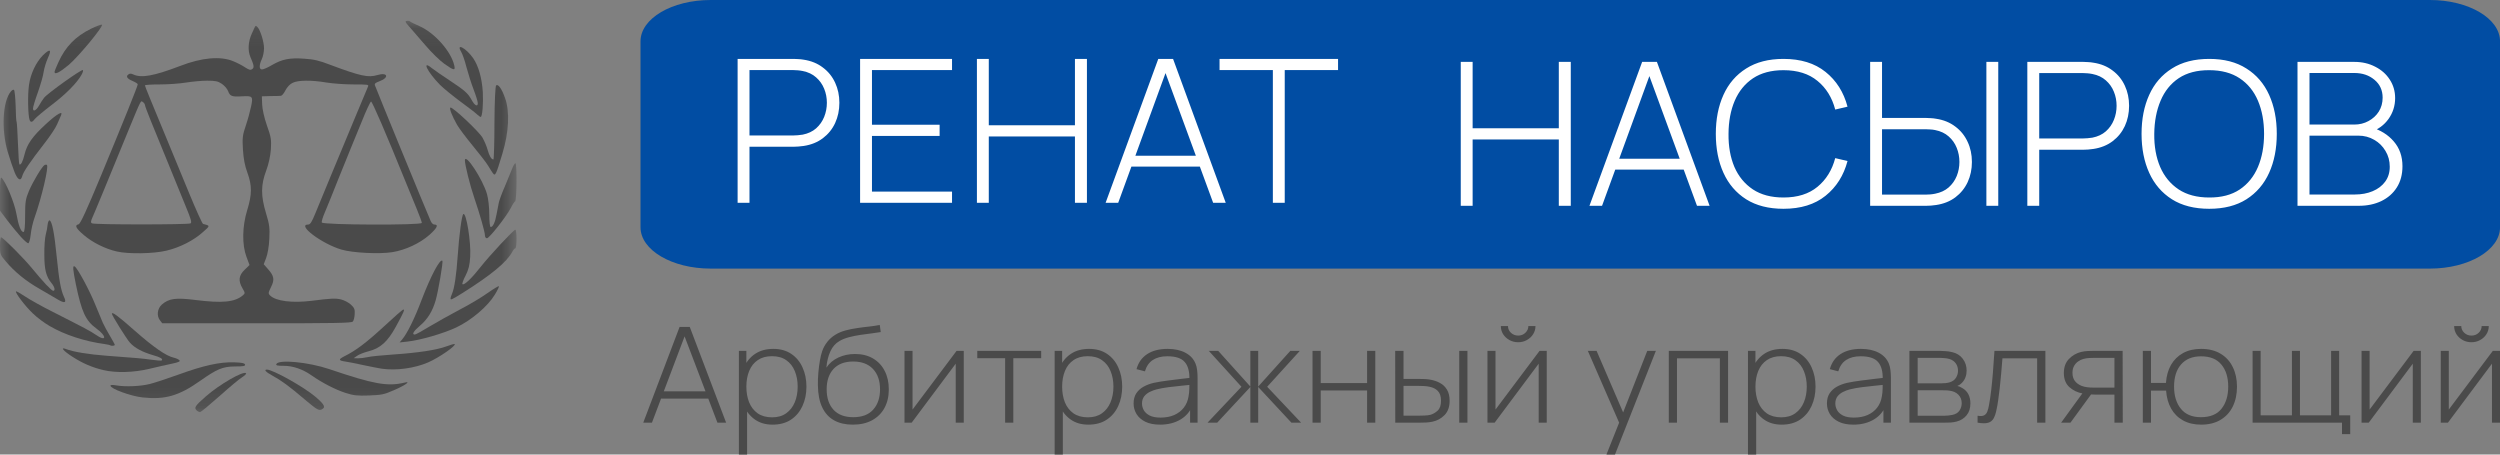 <?xml version="1.0" encoding="UTF-8"?> <svg xmlns="http://www.w3.org/2000/svg" width="132" height="24" viewBox="0 0 132 24" fill="none"><rect x="0" y="0" width="132" height="24" fill="#808080" stroke="none"/><mask id="mask0_53_18" style="mask-type:luminance" maskUnits="userSpaceOnUse" x="0" y="1" width="28" height="21"><path d="M27.273 1.091H0V21.825H27.273V1.091Z" fill="white"></path></mask><g mask="url(#mask0_53_18)"><path d="M10.394 21.679C10.227 21.534 10.295 21.435 10.856 20.94C11.591 20.293 12.879 19.553 12.992 19.712C13.015 19.738 12.924 19.831 12.788 19.916C12.652 19.995 12.114 20.445 11.591 20.913C11.068 21.376 10.606 21.759 10.568 21.759C10.523 21.759 10.447 21.726 10.394 21.679Z" fill="#4A4A4A"></path><path d="M16.114 21.112C15.265 20.385 14.841 20.082 14.379 19.831C14.038 19.646 13.917 19.514 14.091 19.514C14.409 19.514 16.046 20.432 16.659 20.953C17.152 21.376 17.212 21.514 16.97 21.627C16.834 21.686 16.727 21.627 16.114 21.112Z" fill="#4A4A4A"></path><path d="M7.538 20.986C6.909 20.92 5.833 20.524 5.833 20.365C5.833 20.319 5.939 20.313 6.159 20.352C6.636 20.431 7.432 20.398 7.917 20.273C8.159 20.213 8.833 19.989 9.424 19.778C10.75 19.296 11.621 19.104 12.371 19.131C12.78 19.144 12.917 19.177 12.939 19.25C12.954 19.329 12.856 19.349 12.402 19.349C11.758 19.355 11.462 19.481 10.568 20.108C9.454 20.9 8.712 21.112 7.538 20.986Z" fill="#4A4A4A"></path><path d="M18.235 20.742C17.728 20.584 17 20.207 16.455 19.824C15.985 19.494 15.47 19.316 14.985 19.316C14.644 19.316 14.561 19.296 14.591 19.223C14.705 18.966 16.281 19.117 17.379 19.487C19.735 20.286 20.462 20.418 21.364 20.201C21.728 20.108 21.387 20.352 20.781 20.61C20.273 20.834 20.144 20.854 19.485 20.881C18.849 20.9 18.682 20.887 18.235 20.742Z" fill="#4A4A4A"></path><path d="M5.454 19.54C4.871 19.401 4.356 19.184 3.81 18.827C3.356 18.537 3.167 18.312 3.47 18.424C3.848 18.576 4.697 18.715 5.606 18.781C7.348 18.913 7.447 18.919 7.977 18.992C8.265 19.032 8.515 19.052 8.538 19.032C8.621 18.953 8.47 18.86 8.083 18.754C7.515 18.589 7.098 18.365 6.856 18.087C6.674 17.883 5.909 16.655 5.909 16.569C5.909 16.443 6.22 16.668 7.106 17.454C8.129 18.352 8.78 18.801 9.182 18.887C9.295 18.913 9.424 18.972 9.47 19.018C9.53 19.084 9.447 19.124 9.076 19.203C8.811 19.256 8.273 19.382 7.886 19.474C7.053 19.672 6.129 19.699 5.454 19.54Z" fill="#4A4A4A"></path><path d="M20.152 19.467C20.046 19.454 19.621 19.368 19.205 19.282C18.788 19.19 18.356 19.104 18.242 19.091C17.871 19.038 17.856 18.979 18.167 18.82C18.788 18.51 19.311 18.12 20.258 17.249C20.796 16.747 21.258 16.344 21.296 16.344C21.379 16.344 21.333 16.456 20.909 17.235C20.47 18.041 20.083 18.391 19.455 18.549C19.22 18.609 18.954 18.715 18.856 18.787L18.674 18.913L18.901 18.919C19.03 18.919 19.25 18.893 19.394 18.86C19.538 18.82 20.136 18.761 20.72 18.721C22.076 18.629 23.038 18.483 23.561 18.292C23.788 18.206 23.992 18.147 24.008 18.166C24.099 18.246 23.189 18.88 22.614 19.131C21.909 19.441 20.924 19.58 20.152 19.467Z" fill="#4A4A4A"></path><path d="M5.826 18.233C5.811 18.22 5.674 18.187 5.53 18.167C4.485 18.028 3.417 17.678 2.636 17.223C2.356 17.064 1.947 16.76 1.727 16.542C1.318 16.153 0.78 15.44 0.848 15.387C0.864 15.367 1.076 15.486 1.311 15.644C1.545 15.803 2.189 16.166 2.742 16.443C4.5 17.335 4.773 17.48 5.053 17.672C5.629 18.074 5.659 17.757 5.083 17.341C4.523 16.932 4.311 16.476 4.008 15.024C3.848 14.231 3.826 14.007 3.939 14.066C4.083 14.139 4.712 15.301 5.015 16.047C5.182 16.443 5.364 16.886 5.424 17.031C5.485 17.17 5.652 17.48 5.795 17.718C5.939 17.962 6.061 18.18 6.061 18.206C6.061 18.259 5.886 18.279 5.826 18.233Z" fill="#4A4A4A"></path><path d="M21.235 17.922C21.5 17.605 21.894 16.813 22.258 15.842C22.743 14.575 23.228 13.65 23.357 13.769C23.41 13.815 23.137 15.4 23 15.869C22.834 16.443 22.569 16.866 22.167 17.203C21.834 17.487 21.728 17.665 21.902 17.665C21.947 17.665 22.296 17.473 22.675 17.242C23.061 17.011 23.781 16.608 24.281 16.344C24.781 16.087 25.44 15.691 25.743 15.473C26.053 15.255 26.319 15.096 26.341 15.11C26.364 15.129 26.266 15.334 26.122 15.565C25.75 16.179 24.887 16.912 24.091 17.289C23.402 17.612 22.19 17.962 21.516 18.035L21.099 18.081L21.235 17.922Z" fill="#4A4A4A"></path><path d="M8.455 16.925C8.258 16.681 8.303 16.298 8.546 16.08C8.917 15.757 9.281 15.71 10.296 15.836C11.743 16.02 12.402 15.954 12.826 15.591C12.947 15.486 12.947 15.466 12.803 15.222C12.569 14.825 12.606 14.541 12.917 14.244L13.175 13.993L13.015 13.564C12.773 12.924 12.788 11.953 13.053 11.095C13.311 10.256 13.311 9.794 13.061 9.114C12.925 8.744 12.856 8.381 12.826 7.885C12.788 7.271 12.811 7.126 12.978 6.631C13.084 6.327 13.205 5.871 13.258 5.62C13.371 5.086 13.341 5.053 12.773 5.086C12.243 5.119 12.144 5.079 12.046 4.815C12 4.689 11.849 4.518 11.712 4.425C11.5 4.287 11.379 4.26 10.94 4.26C10.652 4.26 10.152 4.306 9.826 4.359C9.5 4.412 8.871 4.458 8.44 4.458C8.008 4.458 7.652 4.478 7.652 4.511C7.652 4.551 7.932 5.237 9.061 7.958C9.205 8.301 9.621 9.312 9.985 10.197C10.349 11.081 10.682 11.814 10.72 11.821C11.106 11.92 11.106 11.913 10.712 12.257C10.22 12.699 9.493 13.069 8.788 13.234C8.114 13.399 6.773 13.419 6.174 13.28C5.561 13.142 4.887 12.805 4.44 12.422C4 12.052 3.924 11.893 4.152 11.841C4.243 11.814 4.561 11.134 5.334 9.272C6.53 6.386 7.273 4.544 7.273 4.452C7.273 4.419 7.152 4.339 7.008 4.28C6.712 4.155 6.629 4.036 6.78 3.93C6.856 3.871 6.924 3.877 7.053 3.937C7.47 4.128 8.129 4.009 9.515 3.481C10.659 3.039 11.637 2.953 12.311 3.23C12.523 3.316 12.803 3.461 12.947 3.56C13.152 3.692 13.227 3.712 13.311 3.653C13.432 3.567 13.417 3.461 13.22 3.006C13.076 2.675 13.106 2.2 13.28 1.81C13.341 1.685 13.409 1.526 13.44 1.46C13.485 1.348 13.508 1.342 13.591 1.427C13.743 1.573 13.94 2.2 13.94 2.55C13.94 2.735 13.887 2.986 13.826 3.118C13.675 3.435 13.675 3.666 13.834 3.666C13.909 3.666 14.137 3.567 14.349 3.441C14.894 3.124 15.288 3.045 16.053 3.098C16.569 3.131 16.834 3.19 17.417 3.415C19.038 4.022 19.447 4.108 19.925 3.963C20.47 3.798 20.569 4.095 20.031 4.293C19.826 4.366 19.765 4.419 19.796 4.505C19.925 4.854 22.447 11.002 22.743 11.676C22.788 11.775 22.864 11.854 22.925 11.854C23.167 11.854 23.091 12.026 22.682 12.395C22.167 12.851 21.409 13.201 20.72 13.313C20.046 13.425 18.629 13.353 18.038 13.181C16.993 12.877 15.637 11.854 16.281 11.854C16.379 11.854 16.47 11.709 16.644 11.28C16.773 10.956 17.182 9.985 17.538 9.114C17.902 8.242 18.462 6.888 18.788 6.109C19.114 5.33 19.402 4.637 19.432 4.571C19.485 4.465 19.417 4.458 18.667 4.458C18.212 4.458 17.576 4.412 17.25 4.359C16.432 4.221 15.728 4.227 15.44 4.379C15.303 4.445 15.152 4.61 15.068 4.775C14.993 4.927 14.887 5.053 14.834 5.059C14.78 5.066 14.531 5.072 14.281 5.072L13.826 5.086L13.841 5.502C13.849 5.753 13.947 6.202 14.091 6.618C14.311 7.232 14.334 7.37 14.303 7.879C14.273 8.255 14.19 8.645 14.053 9.015C13.773 9.761 13.765 10.329 14.046 11.26C14.228 11.854 14.25 12.045 14.22 12.613C14.205 12.996 14.129 13.419 14.053 13.617L13.925 13.954L14.152 14.211C14.47 14.568 14.508 14.766 14.311 15.155C14.159 15.466 14.152 15.499 14.273 15.611C14.576 15.902 15.44 16.007 16.455 15.882C17.493 15.75 17.712 15.743 18 15.809C18.167 15.849 18.402 15.968 18.523 16.08C18.712 16.252 18.743 16.331 18.728 16.588C18.72 16.753 18.675 16.932 18.629 16.978C18.553 17.057 17.69 17.07 13.553 17.07H8.568L8.455 16.925ZM10.061 11.794C10.137 11.755 10.084 11.563 9.818 10.923C9.637 10.474 9.205 9.424 8.864 8.585C8.523 7.753 8.114 6.743 7.947 6.34C7.788 5.944 7.652 5.587 7.652 5.541C7.652 5.502 7.606 5.429 7.546 5.389C7.424 5.304 7.47 5.218 6.788 6.868C5.735 9.437 4.993 11.24 4.879 11.484C4.788 11.695 4.78 11.755 4.864 11.794C4.993 11.867 9.932 11.867 10.061 11.794ZM22.273 11.768C22.273 11.722 22.152 11.385 22 11.022C21.849 10.665 21.576 9.998 21.394 9.543C20.379 7.04 19.652 5.35 19.591 5.363C19.553 5.37 19.334 5.832 19.114 6.386C18.887 6.941 18.622 7.588 18.523 7.826C18.425 8.064 18.114 8.823 17.841 9.51C17.569 10.203 17.258 10.963 17.152 11.213C17.046 11.458 16.97 11.695 16.993 11.748C17.053 11.88 22.273 11.9 22.273 11.768Z" fill="#4A4A4A"></path><path d="M3.068 15.823C2.902 15.724 2.462 15.466 2.083 15.248C1.364 14.839 0.773 14.357 0.295 13.789C0.015 13.465 0 13.419 0 12.977C0 12.713 0.03 12.514 0.061 12.528C0.197 12.574 1.258 13.637 1.689 14.165C2.28 14.885 2.72 15.354 2.811 15.354C2.932 15.354 2.886 15.149 2.727 14.958C2.432 14.601 2.341 14.238 2.341 13.439C2.333 13.023 2.371 12.548 2.417 12.382C2.462 12.217 2.508 11.98 2.515 11.854C2.53 11.729 2.576 11.63 2.614 11.636C2.742 11.656 2.871 12.297 2.992 13.538C3.121 14.812 3.212 15.321 3.379 15.678C3.53 15.988 3.424 16.034 3.068 15.823Z" fill="#4A4A4A"></path><path d="M23.788 15.757C23.788 15.724 23.818 15.618 23.864 15.519C23.993 15.229 24.099 14.502 24.167 13.505C24.25 12.343 24.379 11.379 24.462 11.306C24.614 11.174 24.879 12.799 24.826 13.558C24.803 13.994 24.743 14.232 24.584 14.548C24.462 14.773 24.394 14.978 24.417 15.004C24.508 15.077 24.909 14.694 25.394 14.073C25.864 13.479 27.084 12.171 27.205 12.132C27.243 12.118 27.273 12.33 27.273 12.607C27.273 12.884 27.243 13.109 27.212 13.109C27.174 13.109 27.106 13.188 27.053 13.287C26.773 13.829 25.924 14.529 24.417 15.473C23.841 15.829 23.788 15.856 23.788 15.757Z" fill="#4A4A4A"></path><path d="M1.091 12.495C0.917 12.303 0.606 11.92 0.386 11.637L0 11.121V10.217C0 9.589 0.023 9.339 0.076 9.385C0.295 9.576 0.765 10.706 0.864 11.28C0.977 11.92 1.106 12.251 1.242 12.251C1.295 12.251 1.326 11.973 1.326 11.412C1.326 10.653 1.349 10.514 1.53 10.078C1.75 9.57 2.22 8.784 2.356 8.711C2.402 8.691 2.455 8.685 2.477 8.711C2.583 8.804 2.205 10.415 1.818 11.511C1.735 11.742 1.644 12.138 1.621 12.389C1.591 12.653 1.538 12.845 1.485 12.845C1.439 12.838 1.265 12.686 1.091 12.495Z" fill="#4A4A4A"></path><path d="M25.606 12.435C25.606 12.25 25.318 11.253 25.038 10.434C24.818 9.794 24.546 8.698 24.546 8.467C24.561 8.051 25.493 9.477 25.712 10.243C25.78 10.481 25.834 10.93 25.834 11.319C25.834 11.702 25.864 11.986 25.909 11.986C26.03 11.986 26.144 11.735 26.22 11.306C26.265 11.082 26.311 10.817 26.334 10.718C26.349 10.613 26.485 10.243 26.637 9.893C26.788 9.536 26.962 9.107 27.031 8.935C27.099 8.757 27.174 8.619 27.212 8.619C27.303 8.619 27.288 10.586 27.197 10.632C27.159 10.652 27.053 10.811 26.97 10.982C26.743 11.425 25.834 12.58 25.712 12.58C25.652 12.58 25.606 12.514 25.606 12.435Z" fill="#4A4A4A"></path><path d="M0.773 9.101C0.689 8.889 0.523 8.407 0.409 8.024C0.061 6.855 0.136 5.343 0.576 4.828C0.629 4.762 0.704 4.723 0.735 4.742C0.773 4.762 0.811 5.145 0.826 5.588C0.833 6.037 0.856 6.42 0.879 6.446C0.894 6.472 0.924 6.974 0.947 7.562C0.97 8.156 1 8.658 1.023 8.678C1.098 8.737 1.204 8.533 1.295 8.156C1.424 7.615 1.712 7.205 2.417 6.558C3.008 6.01 3.348 5.819 3.22 6.096C3.189 6.156 3.098 6.367 3.015 6.565C2.932 6.763 2.614 7.232 2.318 7.608C1.614 8.513 1.227 9.074 1.174 9.299C1.098 9.583 0.939 9.51 0.773 9.101Z" fill="#4A4A4A"></path><path d="M26.016 9.133C25.978 9.087 25.872 8.915 25.773 8.75C25.675 8.585 25.303 8.11 24.955 7.687C24.607 7.264 24.235 6.769 24.129 6.584C23.864 6.116 23.712 5.719 23.781 5.68C23.887 5.627 25.281 6.934 25.478 7.271C25.576 7.449 25.705 7.74 25.75 7.925C25.841 8.242 25.947 8.42 26.053 8.42C26.076 8.42 26.107 7.555 26.107 6.499C26.114 5.336 26.152 4.551 26.197 4.511C26.303 4.418 26.493 4.683 26.667 5.178C26.925 5.891 26.872 6.981 26.523 8.123C26.182 9.252 26.152 9.325 26.016 9.133Z" fill="#4A4A4A"></path><path d="M1.561 6.327C1.477 6.09 1.455 5.007 1.53 4.492C1.614 3.891 1.901 3.29 2.265 2.92C2.644 2.55 2.742 2.603 2.53 3.059C2.432 3.277 2.333 3.607 2.303 3.805C2.28 4.003 2.136 4.485 2 4.875C1.856 5.271 1.742 5.654 1.742 5.727C1.742 5.918 1.909 5.839 2.061 5.575C2.129 5.449 2.25 5.264 2.326 5.165C2.485 4.947 4.311 3.64 4.379 3.699C4.402 3.719 4.371 3.831 4.303 3.95C4.068 4.373 3.485 4.967 2.735 5.535C2.311 5.859 1.909 6.195 1.841 6.281C1.705 6.466 1.614 6.479 1.561 6.327Z" fill="#4A4A4A"></path><path d="M25.182 6.036C25.106 5.957 24.712 5.659 24.319 5.369C23.925 5.078 23.44 4.682 23.235 4.484C22.561 3.797 22.243 3.137 22.803 3.599C22.947 3.711 23.379 4.009 23.75 4.253C24.538 4.775 24.705 4.92 24.902 5.276C25.061 5.574 25.228 5.659 25.228 5.448C25.228 5.369 25.129 5.045 25.008 4.728C24.887 4.418 24.72 3.883 24.629 3.546C24.546 3.21 24.417 2.846 24.349 2.734C24.061 2.246 24.606 2.536 24.978 3.064C25.265 3.48 25.447 4.121 25.493 4.874C25.523 5.468 25.47 6.174 25.379 6.174C25.349 6.174 25.265 6.108 25.182 6.036Z" fill="#4A4A4A"></path><path d="M2.879 3.797C2.879 3.764 2.97 3.533 3.083 3.289C3.455 2.464 3.985 1.922 4.803 1.519C5.076 1.387 5.333 1.288 5.379 1.301C5.508 1.341 4.174 2.959 3.636 3.421C3.152 3.824 2.879 3.963 2.879 3.797Z" fill="#4A4A4A"></path><path d="M23.462 3.369C23.227 3.204 22.781 2.768 22.462 2.392C22.144 2.022 21.765 1.586 21.622 1.421C21.394 1.17 21.372 1.118 21.477 1.104C21.553 1.091 21.629 1.104 21.659 1.137C21.682 1.164 21.902 1.276 22.137 1.375C22.94 1.725 23.818 2.709 23.985 3.455C24.053 3.739 23.962 3.726 23.462 3.369Z" fill="#4A4A4A"></path></g><path d="M33.964 22.316L35.882 17.263H36.42L38.339 22.316H37.88L36.037 17.474H36.255L34.423 22.316H33.964ZM34.758 21.046V20.663H37.541V21.046H34.758ZM40.793 22.421C40.426 22.421 40.117 22.332 39.863 22.154C39.61 21.977 39.417 21.737 39.284 21.435C39.151 21.133 39.085 20.793 39.085 20.414C39.085 20.033 39.151 19.692 39.284 19.393C39.417 19.091 39.614 18.854 39.875 18.681C40.136 18.508 40.455 18.421 40.834 18.421C41.203 18.421 41.517 18.509 41.778 18.684C42.039 18.86 42.237 19.098 42.373 19.4C42.511 19.702 42.58 20.04 42.58 20.414C42.58 20.793 42.509 21.134 42.369 21.439C42.231 21.74 42.029 21.98 41.763 22.158C41.5 22.333 41.176 22.421 40.793 22.421ZM39.013 24V18.526H39.408V21.446H39.446V24H39.013ZM40.766 22.035C41.065 22.035 41.313 21.964 41.511 21.821C41.712 21.678 41.862 21.485 41.963 21.242C42.066 20.997 42.117 20.72 42.117 20.414C42.117 20.11 42.067 19.837 41.966 19.596C41.869 19.353 41.719 19.161 41.519 19.021C41.321 18.878 41.067 18.807 40.759 18.807C40.46 18.807 40.211 18.876 40.01 19.014C39.809 19.15 39.659 19.339 39.559 19.582C39.458 19.826 39.408 20.103 39.408 20.414C39.408 20.723 39.457 21 39.555 21.246C39.655 21.489 39.806 21.682 40.006 21.825C40.209 21.965 40.463 22.035 40.766 22.035ZM45.017 22.421C44.639 22.421 44.314 22.346 44.043 22.196C43.772 22.047 43.563 21.819 43.415 21.512C43.267 21.203 43.19 20.812 43.185 20.337C43.18 20.138 43.188 19.923 43.208 19.691C43.228 19.46 43.255 19.241 43.291 19.035C43.328 18.829 43.368 18.666 43.411 18.544C43.471 18.366 43.562 18.201 43.682 18.049C43.805 17.895 43.949 17.768 44.114 17.67C44.265 17.577 44.439 17.503 44.637 17.449C44.836 17.395 45.042 17.353 45.258 17.323C45.474 17.29 45.685 17.263 45.89 17.242C46.096 17.219 46.283 17.191 46.451 17.158L46.503 17.533C46.368 17.557 46.205 17.58 46.014 17.604C45.824 17.625 45.624 17.652 45.416 17.684C45.208 17.715 45.009 17.756 44.818 17.807C44.627 17.858 44.464 17.924 44.329 18.004C44.118 18.123 43.956 18.305 43.844 18.551C43.731 18.797 43.661 19.083 43.633 19.411C43.788 19.179 43.999 19.001 44.265 18.877C44.531 18.753 44.824 18.691 45.145 18.691C45.512 18.691 45.828 18.77 46.093 18.926C46.362 19.083 46.568 19.302 46.71 19.582C46.856 19.861 46.929 20.186 46.929 20.558C46.929 20.935 46.852 21.263 46.699 21.544C46.546 21.822 46.327 22.038 46.041 22.193C45.755 22.347 45.414 22.423 45.017 22.421ZM45.055 22.028C45.517 22.028 45.866 21.895 46.105 21.628C46.346 21.359 46.466 21.002 46.466 20.558C46.466 20.102 46.342 19.743 46.093 19.481C45.845 19.219 45.496 19.088 45.048 19.088C44.599 19.088 44.252 19.219 44.009 19.481C43.768 19.743 43.648 20.102 43.648 20.558C43.648 21.012 43.768 21.371 44.009 21.635C44.25 21.897 44.599 22.028 45.055 22.028ZM50.887 18.526V22.316H50.462V19.203L48.137 22.316H47.757V18.526H48.182V21.625L50.507 18.526H50.887ZM53.071 22.316V18.912H51.6V18.526H54.974V18.912H53.503V22.316H53.071ZM57.465 22.421C57.099 22.421 56.789 22.332 56.536 22.154C56.282 21.977 56.09 21.737 55.957 21.435C55.824 21.133 55.757 20.793 55.757 20.414C55.757 20.033 55.824 19.692 55.957 19.393C56.09 19.091 56.286 18.854 56.547 18.681C56.808 18.508 57.128 18.421 57.507 18.421C57.875 18.421 58.19 18.509 58.451 18.684C58.712 18.86 58.91 19.098 59.045 19.4C59.183 19.702 59.252 20.04 59.252 20.414C59.252 20.793 59.182 21.134 59.041 21.439C58.904 21.74 58.702 21.98 58.436 22.158C58.172 22.333 57.849 22.421 57.465 22.421ZM55.686 24V18.526H56.081V21.446H56.118V24H55.686ZM57.439 22.035C57.737 22.035 57.986 21.964 58.184 21.821C58.384 21.678 58.535 21.485 58.635 21.242C58.738 20.997 58.789 20.72 58.789 20.414C58.789 20.11 58.739 19.837 58.639 19.596C58.541 19.353 58.392 19.161 58.191 19.021C57.993 18.878 57.74 18.807 57.431 18.807C57.133 18.807 56.883 18.876 56.683 19.014C56.482 19.15 56.331 19.339 56.231 19.582C56.131 19.826 56.081 20.103 56.081 20.414C56.081 20.723 56.13 21 56.227 21.246C56.328 21.489 56.478 21.682 56.679 21.825C56.882 21.965 57.135 22.035 57.439 22.035ZM61.254 22.421C60.94 22.421 60.679 22.37 60.471 22.267C60.265 22.164 60.111 22.028 60.008 21.86C59.905 21.689 59.854 21.504 59.854 21.305C59.854 21.09 59.902 20.91 59.997 20.765C60.095 20.62 60.224 20.503 60.385 20.414C60.547 20.325 60.727 20.259 60.922 20.214C61.146 20.167 61.386 20.128 61.645 20.095C61.903 20.06 62.149 20.029 62.382 20.003C62.618 19.978 62.81 19.956 62.958 19.937L62.8 20.025C62.81 19.615 62.727 19.311 62.551 19.112C62.378 18.911 62.072 18.811 61.633 18.811C61.325 18.811 61.071 18.876 60.87 19.007C60.672 19.136 60.532 19.336 60.452 19.607L60.008 19.491C60.101 19.147 60.288 18.883 60.569 18.698C60.85 18.514 61.21 18.421 61.649 18.421C62.022 18.421 62.336 18.489 62.589 18.625C62.845 18.76 63.023 18.951 63.123 19.197C63.166 19.297 63.195 19.415 63.21 19.551C63.225 19.684 63.232 19.819 63.232 19.954V22.316H62.837V21.319L62.984 21.354C62.861 21.696 62.647 21.959 62.341 22.144C62.035 22.329 61.672 22.421 61.254 22.421ZM61.276 22.049C61.552 22.049 61.794 22.003 62.002 21.912C62.21 21.819 62.378 21.689 62.506 21.523C62.637 21.354 62.719 21.157 62.755 20.93C62.78 20.803 62.794 20.667 62.796 20.519C62.798 20.372 62.8 20.263 62.8 20.193L62.988 20.305C62.825 20.324 62.629 20.344 62.401 20.365C62.175 20.386 61.945 20.412 61.709 20.442C61.473 20.473 61.26 20.511 61.069 20.558C60.951 20.588 60.832 20.633 60.712 20.691C60.594 20.747 60.495 20.826 60.415 20.926C60.337 21.027 60.298 21.154 60.298 21.309C60.298 21.423 60.328 21.538 60.388 21.653C60.451 21.767 60.554 21.862 60.697 21.937C60.84 22.012 61.033 22.049 61.276 22.049ZM63.758 22.316L65.549 20.421L63.825 18.526H64.322L66.019 20.41V18.526H66.433V20.41L68.129 18.526H68.63L66.907 20.421L68.698 22.316H68.186L66.433 20.432V22.316H66.019V20.432L64.269 22.316H63.758ZM69.301 22.316V18.526H69.734V20.225H72.183V18.526H72.616V22.316H72.183V20.618H69.734V22.316H69.301ZM73.67 22.316L73.666 18.526H74.106V20.007H74.893C75.013 20.007 75.124 20.009 75.227 20.014C75.333 20.019 75.429 20.029 75.517 20.046C75.708 20.078 75.879 20.137 76.032 20.221C76.188 20.305 76.311 20.423 76.401 20.576C76.494 20.727 76.54 20.923 76.54 21.161C76.54 21.482 76.451 21.733 76.273 21.916C76.095 22.098 75.879 22.215 75.626 22.267C75.521 22.288 75.412 22.302 75.299 22.309C75.189 22.313 75.074 22.316 74.957 22.316H73.67ZM74.106 21.947H74.9C74.993 21.947 75.098 21.945 75.216 21.94C75.334 21.936 75.437 21.923 75.525 21.902C75.665 21.862 75.793 21.788 75.908 21.681C76.026 21.573 76.085 21.4 76.085 21.161C76.085 20.927 76.029 20.754 75.916 20.642C75.806 20.527 75.655 20.453 75.464 20.418C75.379 20.399 75.286 20.387 75.186 20.383C75.088 20.378 74.993 20.375 74.9 20.375H74.106V21.947ZM77.048 22.316V18.526H77.481V22.316H77.048ZM80.159 18.07C79.991 18.07 79.837 18.032 79.697 17.954C79.559 17.877 79.448 17.774 79.365 17.646C79.285 17.517 79.245 17.374 79.245 17.218H79.621C79.621 17.353 79.674 17.471 79.779 17.572C79.887 17.67 80.014 17.719 80.159 17.719C80.31 17.719 80.436 17.67 80.539 17.572C80.645 17.471 80.697 17.353 80.697 17.218H81.073C81.073 17.374 81.032 17.517 80.949 17.646C80.869 17.774 80.759 17.877 80.618 17.954C80.48 18.032 80.327 18.07 80.159 18.07ZM81.668 18.526V22.316H81.243V19.203L78.918 22.316H78.538V18.526H78.963V21.625L81.288 18.526H81.668ZM84.82 24L85.61 22.017L85.617 22.607L83.838 18.526H84.3L85.828 22.07H85.587L86.975 18.526H87.43L85.271 24H84.82ZM88.112 22.316V18.526H91.242V22.316H90.81V18.919H88.545V22.316H88.112ZM94.073 22.421C93.707 22.421 93.397 22.332 93.143 22.154C92.89 21.977 92.697 21.737 92.564 21.435C92.431 21.133 92.365 20.793 92.365 20.414C92.365 20.033 92.431 19.692 92.564 19.393C92.697 19.091 92.894 18.854 93.155 18.681C93.415 18.508 93.735 18.421 94.114 18.421C94.483 18.421 94.797 18.509 95.058 18.684C95.319 18.86 95.517 19.098 95.653 19.4C95.791 19.702 95.86 20.04 95.86 20.414C95.86 20.793 95.79 21.134 95.649 21.439C95.511 21.74 95.309 21.98 95.043 22.158C94.78 22.333 94.457 22.421 94.073 22.421ZM92.293 24V18.526H92.688V21.446H92.726V24H92.293ZM94.046 22.035C94.345 22.035 94.593 21.964 94.791 21.821C94.992 21.678 95.142 21.485 95.243 21.242C95.346 20.997 95.397 20.72 95.397 20.414C95.397 20.11 95.347 19.837 95.246 19.596C95.149 19.353 94.999 19.161 94.799 19.021C94.601 18.878 94.347 18.807 94.039 18.807C93.74 18.807 93.491 18.876 93.29 19.014C93.09 19.15 92.939 19.339 92.839 19.582C92.738 19.826 92.688 20.103 92.688 20.414C92.688 20.723 92.737 21 92.835 21.246C92.935 21.489 93.086 21.682 93.286 21.825C93.49 21.965 93.743 22.035 94.046 22.035ZM97.861 22.421C97.547 22.421 97.287 22.37 97.079 22.267C96.873 22.164 96.719 22.028 96.616 21.86C96.513 21.689 96.462 21.504 96.462 21.305C96.462 21.09 96.509 20.91 96.605 20.765C96.702 20.62 96.831 20.503 96.992 20.414C97.155 20.325 97.334 20.259 97.53 20.214C97.753 20.167 97.994 20.128 98.252 20.095C98.511 20.06 98.756 20.029 98.99 20.003C99.225 19.978 99.417 19.956 99.565 19.937L99.407 20.025C99.417 19.615 99.335 19.311 99.159 19.112C98.986 18.911 98.68 18.811 98.241 18.811C97.933 18.811 97.678 18.876 97.477 19.007C97.279 19.136 97.14 19.336 97.06 19.607L96.616 19.491C96.709 19.147 96.895 18.883 97.176 18.698C97.457 18.514 97.817 18.421 98.256 18.421C98.63 18.421 98.943 18.489 99.197 18.625C99.453 18.76 99.63 18.951 99.731 19.197C99.773 19.297 99.802 19.415 99.817 19.551C99.832 19.684 99.84 19.819 99.84 19.954V22.316H99.445V21.319L99.592 21.354C99.469 21.696 99.254 21.959 98.948 22.144C98.642 22.329 98.28 22.421 97.861 22.421ZM97.884 22.049C98.16 22.049 98.402 22.003 98.61 21.912C98.818 21.819 98.986 21.689 99.114 21.523C99.244 21.354 99.327 21.157 99.362 20.93C99.387 20.803 99.401 20.667 99.403 20.519C99.406 20.372 99.407 20.263 99.407 20.193L99.595 20.305C99.432 20.324 99.237 20.344 99.008 20.365C98.783 20.386 98.552 20.412 98.316 20.442C98.081 20.473 97.867 20.511 97.677 20.558C97.559 20.588 97.44 20.633 97.319 20.691C97.201 20.747 97.102 20.826 97.022 20.926C96.944 21.027 96.905 21.154 96.905 21.309C96.905 21.423 96.936 21.538 96.996 21.653C97.058 21.767 97.161 21.862 97.304 21.937C97.447 22.012 97.64 22.049 97.884 22.049ZM100.817 22.316V18.526H102.431C102.501 18.526 102.598 18.531 102.72 18.54C102.846 18.547 102.965 18.565 103.078 18.593C103.316 18.649 103.502 18.766 103.635 18.944C103.77 19.122 103.838 19.329 103.838 19.565C103.838 19.691 103.818 19.808 103.778 19.916C103.74 20.021 103.682 20.115 103.605 20.197C103.569 20.236 103.529 20.273 103.484 20.305C103.439 20.336 103.395 20.36 103.352 20.379C103.428 20.393 103.513 20.429 103.608 20.488C103.754 20.572 103.862 20.683 103.932 20.821C104.002 20.959 104.037 21.118 104.037 21.298C104.037 21.558 103.969 21.768 103.834 21.93C103.701 22.091 103.528 22.2 103.315 22.256C103.212 22.284 103.103 22.302 102.988 22.309C102.872 22.313 102.767 22.316 102.672 22.316H100.817ZM101.253 21.951H102.66C102.713 21.951 102.782 21.947 102.867 21.94C102.952 21.931 103.028 21.919 103.093 21.905C103.263 21.868 103.386 21.792 103.462 21.677C103.539 21.56 103.578 21.432 103.578 21.291C103.578 21.106 103.519 20.956 103.401 20.839C103.284 20.719 103.123 20.648 102.92 20.625C102.862 20.615 102.801 20.61 102.735 20.61C102.673 20.608 102.614 20.607 102.559 20.607H101.253V21.951ZM101.253 20.239H102.517C102.578 20.239 102.649 20.235 102.732 20.228C102.815 20.219 102.889 20.203 102.954 20.183C103.099 20.136 103.207 20.056 103.277 19.944C103.347 19.829 103.383 19.706 103.383 19.576C103.383 19.428 103.345 19.301 103.27 19.193C103.195 19.083 103.085 19.005 102.942 18.958C102.842 18.928 102.737 18.91 102.626 18.905C102.519 18.898 102.451 18.895 102.423 18.895H101.253V20.239ZM104.416 22.316V21.951C104.569 21.977 104.684 21.97 104.762 21.93C104.84 21.888 104.896 21.82 104.931 21.726C104.969 21.63 104.999 21.515 105.021 21.379C105.064 21.145 105.102 20.89 105.134 20.614C105.167 20.336 105.197 20.026 105.225 19.684C105.252 19.34 105.28 18.954 105.307 18.526H107.997V22.316H107.561V18.919H105.729C105.709 19.2 105.686 19.473 105.661 19.737C105.638 20.001 105.613 20.253 105.586 20.491C105.561 20.727 105.533 20.944 105.503 21.14C105.476 21.334 105.445 21.503 105.413 21.646C105.375 21.833 105.324 21.984 105.259 22.098C105.196 22.21 105.099 22.285 104.969 22.323C104.838 22.36 104.654 22.358 104.416 22.316ZM111.642 22.316V20.835H110.615C110.502 20.835 110.391 20.83 110.28 20.821C110.173 20.809 110.071 20.795 109.976 20.779C109.7 20.73 109.463 20.618 109.265 20.442C109.069 20.264 108.971 20.015 108.971 19.695C108.971 19.386 109.061 19.138 109.242 18.951C109.425 18.764 109.64 18.641 109.885 18.582C110.003 18.555 110.121 18.538 110.239 18.533C110.359 18.529 110.465 18.526 110.555 18.526H112.075L112.082 22.316H111.642ZM108.828 22.316L110.017 20.677H110.517L109.321 22.316H108.828ZM110.611 20.467H111.642V18.895H110.611C110.544 18.895 110.45 18.897 110.329 18.902C110.209 18.907 110.097 18.924 109.994 18.954C109.907 18.978 109.819 19.02 109.731 19.081C109.643 19.139 109.571 19.219 109.513 19.319C109.455 19.42 109.426 19.543 109.426 19.688C109.426 19.891 109.485 20.054 109.603 20.175C109.721 20.295 109.87 20.375 110.051 20.418C110.154 20.441 110.254 20.455 110.352 20.46C110.452 20.464 110.539 20.467 110.611 20.467ZM116.221 22.421C115.85 22.421 115.529 22.346 115.261 22.196C114.993 22.047 114.784 21.837 114.633 21.568C114.483 21.297 114.395 20.983 114.37 20.625H113.572V22.316H113.14V18.526H113.572V20.218H114.362C114.387 19.853 114.476 19.536 114.629 19.267C114.785 18.998 114.996 18.79 115.265 18.642C115.533 18.495 115.851 18.421 116.217 18.421C116.624 18.421 116.966 18.507 117.248 18.677C117.531 18.846 117.746 19.081 117.891 19.383C118.039 19.682 118.113 20.026 118.113 20.414C118.113 20.812 118.039 21.161 117.891 21.463C117.743 21.765 117.528 22 117.244 22.168C116.963 22.337 116.622 22.421 116.221 22.421ZM116.206 22.028C116.695 22.028 117.057 21.881 117.292 21.586C117.531 21.289 117.65 20.898 117.65 20.414C117.65 19.925 117.53 19.537 117.289 19.249C117.051 18.959 116.693 18.814 116.213 18.814C115.761 18.814 115.412 18.956 115.164 19.239C114.915 19.519 114.791 19.911 114.791 20.414C114.791 20.901 114.912 21.291 115.153 21.586C115.392 21.881 115.744 22.028 116.206 22.028ZM123.658 22.923V22.316H118.937V18.526H119.362V21.93H121.014V18.526H121.439V21.93H123.083V18.526H123.507V21.93H124.091V22.923H123.658ZM127.821 18.526V22.316H127.395V19.203L125.07 22.316H124.69V18.526H125.115V21.625L127.44 18.526H127.821ZM130.493 18.07C130.325 18.07 130.171 18.032 130.03 17.954C129.892 17.877 129.781 17.774 129.699 17.646C129.619 17.517 129.579 17.374 129.579 17.218H129.955C129.955 17.353 130.008 17.471 130.113 17.572C130.22 17.67 130.347 17.719 130.493 17.719C130.644 17.719 130.77 17.67 130.873 17.572C130.979 17.471 131.031 17.353 131.031 17.218H131.407C131.407 17.374 131.366 17.517 131.283 17.646C131.203 17.774 131.092 17.877 130.951 17.954C130.813 18.032 130.661 18.07 130.493 18.07ZM132.001 18.526V22.316H131.576V19.203L129.251 22.316H128.872V18.526H129.296V21.625L131.621 18.526H132.001Z" fill="#4A4A4A"></path><path d="M128.297 0H37.524C35.477 0 33.819 0.977 33.819 2.182V12C33.819 13.205 35.477 14.182 37.524 14.182H128.297C130.343 14.182 132.002 13.205 132.002 12V2.182C132.002 0.977 130.343 0 128.297 0Z" fill="#014DA3"></path><path d="M77.128 10.866V3.268H77.755V6.772H82.305V3.268H82.937V10.866H82.305V7.363H77.755V10.866H77.128ZM83.923 10.866L86.705 3.268H87.485L90.267 10.866H89.601L86.928 3.585H87.245L84.588 10.866H83.923ZM85.074 8.956V8.381H89.11V8.956H85.074ZM94.167 11.024C93.386 11.024 92.729 10.857 92.198 10.523C91.667 10.185 91.267 9.719 90.998 9.125C90.729 8.531 90.595 7.845 90.595 7.067C90.595 6.29 90.729 5.604 90.998 5.01C91.267 4.415 91.667 3.951 92.198 3.617C92.729 3.279 93.386 3.11 94.167 3.11C95.08 3.11 95.82 3.339 96.387 3.796C96.958 4.253 97.346 4.865 97.549 5.632L96.9 5.785C96.733 5.148 96.42 4.644 95.962 4.271C95.507 3.894 94.909 3.706 94.167 3.706C93.524 3.706 92.987 3.849 92.558 4.134C92.133 4.419 91.811 4.814 91.593 5.321C91.378 5.827 91.269 6.409 91.266 7.067C91.258 7.725 91.362 8.307 91.576 8.814C91.795 9.317 92.12 9.712 92.553 10.001C92.986 10.286 93.524 10.428 94.167 10.428C94.909 10.428 95.507 10.24 95.962 9.864C96.42 9.487 96.733 8.983 96.9 8.349L97.549 8.502C97.346 9.269 96.958 9.881 96.387 10.338C95.82 10.796 95.08 11.024 94.167 11.024ZM98.744 10.866V3.268H99.371V6.228H101.706C101.782 6.228 101.864 6.232 101.952 6.239C102.039 6.242 102.132 6.253 102.23 6.271C102.622 6.33 102.959 6.468 103.239 6.682C103.522 6.893 103.739 7.16 103.888 7.484C104.041 7.804 104.117 8.159 104.117 8.55C104.117 8.937 104.042 9.292 103.893 9.616C103.744 9.936 103.528 10.203 103.244 10.418C102.964 10.629 102.626 10.764 102.23 10.824C102.132 10.838 102.039 10.848 101.952 10.856C101.864 10.863 101.782 10.866 101.706 10.866H98.744ZM99.371 10.275H101.695C101.757 10.275 101.832 10.272 101.919 10.265C102.006 10.258 102.092 10.245 102.175 10.228C102.462 10.171 102.701 10.061 102.89 9.895C103.079 9.726 103.221 9.526 103.315 9.294C103.41 9.058 103.457 8.81 103.457 8.55C103.457 8.29 103.41 8.042 103.315 7.806C103.221 7.57 103.079 7.37 102.89 7.204C102.701 7.036 102.462 6.923 102.175 6.867C102.092 6.849 102.006 6.839 101.919 6.835C101.832 6.828 101.757 6.825 101.695 6.825H99.371V10.275ZM104.881 10.866V3.268H105.508V10.866H104.881ZM107.043 10.866V3.268H110.005C110.082 3.268 110.163 3.272 110.251 3.279C110.341 3.282 110.436 3.293 110.534 3.311C110.927 3.37 111.263 3.508 111.543 3.722C111.827 3.933 112.043 4.201 112.192 4.524C112.341 4.844 112.416 5.198 112.416 5.585C112.416 5.975 112.341 6.332 112.192 6.656C112.043 6.976 111.827 7.243 111.543 7.458C111.263 7.669 110.927 7.804 110.534 7.864C110.436 7.878 110.341 7.889 110.251 7.896C110.163 7.903 110.082 7.906 110.005 7.906H107.671V10.866H107.043ZM107.671 7.31H109.994C110.06 7.31 110.134 7.306 110.218 7.299C110.305 7.292 110.392 7.282 110.48 7.268C110.763 7.211 111 7.101 111.189 6.935C111.378 6.767 111.52 6.564 111.614 6.329C111.709 6.093 111.756 5.845 111.756 5.585C111.756 5.324 111.709 5.078 111.614 4.846C111.52 4.61 111.378 4.41 111.189 4.244C111 4.076 110.763 3.963 110.48 3.907C110.392 3.889 110.305 3.877 110.218 3.87C110.134 3.863 110.06 3.859 109.994 3.859H107.671V7.31ZM116.647 11.024C115.865 11.024 115.208 10.857 114.678 10.523C114.146 10.185 113.746 9.719 113.478 9.125C113.208 8.531 113.074 7.845 113.074 7.067C113.074 6.29 113.208 5.604 113.478 5.01C113.746 4.415 114.146 3.951 114.678 3.617C115.208 3.279 115.865 3.11 116.647 3.11C117.428 3.11 118.082 3.279 118.61 3.617C119.141 3.951 119.541 4.415 119.81 5.01C120.079 5.604 120.214 6.29 120.214 7.067C120.214 7.845 120.079 8.531 119.81 9.125C119.541 9.719 119.141 10.185 118.61 10.523C118.082 10.857 117.428 11.024 116.647 11.024ZM116.647 10.428C117.29 10.432 117.826 10.291 118.256 10.006C118.685 9.718 119.006 9.32 119.221 8.814C119.435 8.307 119.543 7.725 119.543 7.067C119.543 6.409 119.435 5.827 119.221 5.321C119.006 4.814 118.685 4.419 118.256 4.134C117.826 3.849 117.29 3.706 116.647 3.706C116.003 3.703 115.466 3.844 115.038 4.128C114.612 4.413 114.292 4.811 114.078 5.321C113.863 5.827 113.752 6.409 113.745 7.067C113.737 7.725 113.841 8.307 114.056 8.814C114.274 9.317 114.599 9.712 115.032 10.001C115.464 10.286 116.003 10.428 116.647 10.428ZM121.308 10.866V3.268H124.314C124.721 3.268 125.086 3.353 125.41 3.522C125.737 3.687 125.994 3.914 126.179 4.202C126.368 4.491 126.463 4.816 126.463 5.178C126.463 5.586 126.346 5.954 126.114 6.281C125.881 6.605 125.572 6.832 125.187 6.962L125.165 6.708C125.681 6.86 126.09 7.113 126.392 7.468C126.697 7.82 126.85 8.256 126.85 8.777C126.85 9.213 126.75 9.588 126.55 9.901C126.354 10.21 126.081 10.449 125.732 10.618C125.383 10.784 124.987 10.866 124.543 10.866H121.308ZM121.941 10.27H124.336C124.685 10.27 124.998 10.212 125.274 10.096C125.554 9.98 125.773 9.813 125.934 9.595C126.097 9.376 126.179 9.113 126.179 8.803C126.179 8.497 126.105 8.221 125.956 7.975C125.811 7.725 125.612 7.528 125.361 7.384C125.11 7.236 124.829 7.162 124.516 7.162H121.941V10.27ZM121.941 6.577H124.308C124.581 6.577 124.83 6.515 125.056 6.392C125.285 6.269 125.467 6.102 125.601 5.891C125.735 5.676 125.803 5.432 125.803 5.157C125.803 4.767 125.659 4.452 125.372 4.213C125.088 3.974 124.734 3.854 124.308 3.854H121.941V6.577Z" fill="white"></path><path d="M38.946 10.708V3.11H41.908C41.984 3.11 42.066 3.114 42.153 3.121C42.244 3.124 42.339 3.135 42.437 3.152C42.83 3.212 43.166 3.349 43.446 3.564C43.73 3.775 43.946 4.042 44.095 4.366C44.244 4.686 44.319 5.039 44.319 5.426C44.319 5.817 44.244 6.174 44.095 6.497C43.946 6.818 43.73 7.085 43.446 7.299C43.166 7.51 42.83 7.646 42.437 7.706C42.339 7.72 42.244 7.73 42.153 7.737C42.066 7.744 41.984 7.748 41.908 7.748H39.573V10.708H38.946ZM39.573 7.152H41.897C41.962 7.152 42.037 7.148 42.12 7.141C42.208 7.134 42.295 7.124 42.382 7.109C42.666 7.053 42.902 6.942 43.091 6.777C43.28 6.608 43.422 6.406 43.517 6.17C43.611 5.935 43.659 5.687 43.659 5.426C43.659 5.166 43.611 4.92 43.517 4.688C43.422 4.452 43.28 4.252 43.091 4.086C42.902 3.917 42.666 3.805 42.382 3.749C42.295 3.731 42.208 3.719 42.12 3.712C42.037 3.705 41.962 3.701 41.897 3.701H39.573V7.152ZM45.413 10.708V3.11H50.267V3.701H46.04V6.587H49.612V7.178H46.04V10.117H50.267V10.708H45.413ZM51.581 10.708V3.11H52.208V6.614H56.757V3.11H57.39V10.708H56.757V7.204H52.208V10.708H51.581ZM58.376 10.708L61.157 3.11H61.938L64.719 10.708H64.054L61.381 3.427H61.697L59.041 10.708H58.376ZM59.527 8.798V8.223H63.563V8.798H59.527ZM67.207 10.708V3.701H64.392V3.11H70.649V3.701H67.834V10.708H67.207Z" fill="white"></path></svg> 